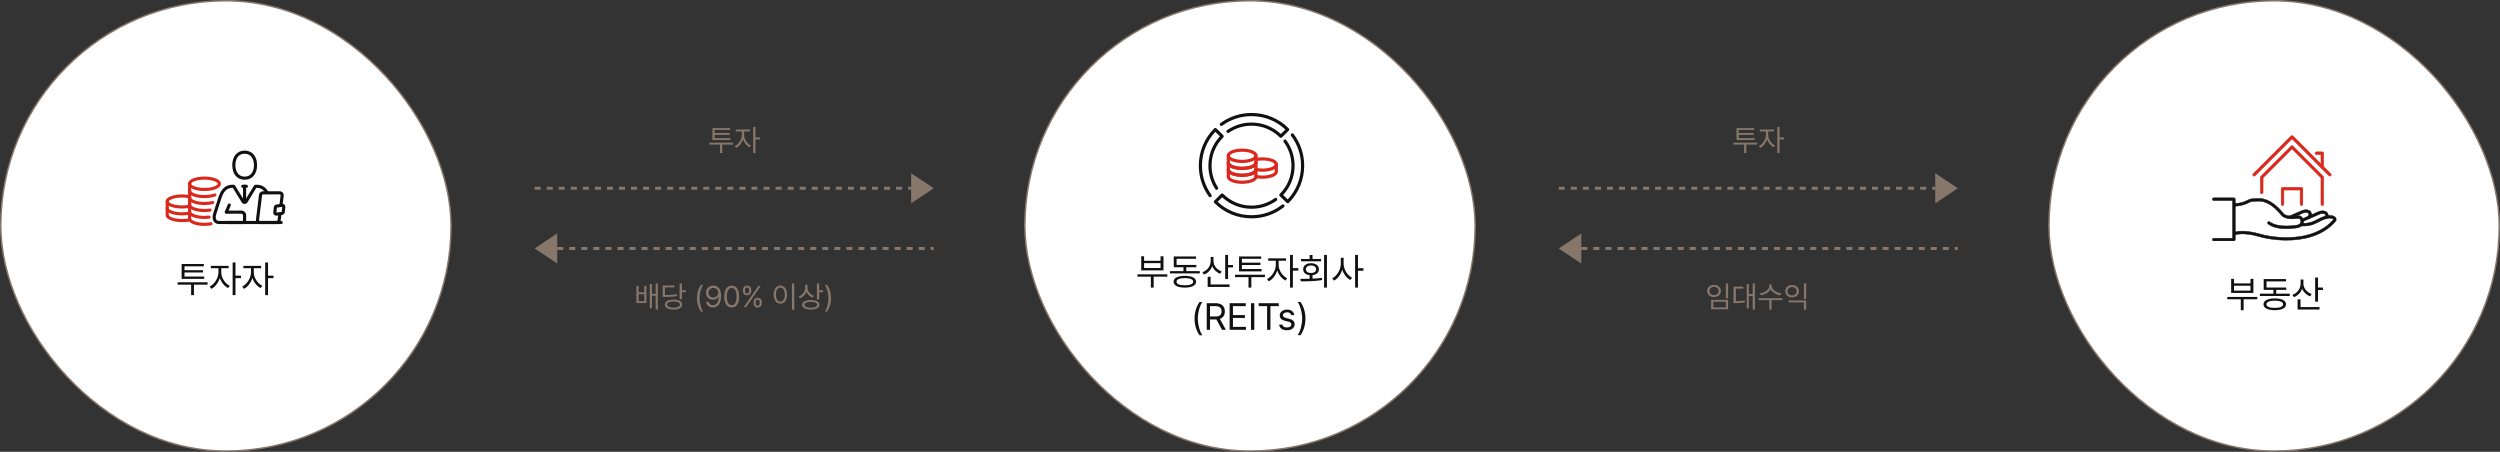 <svg width="1660" height="300" viewBox="0 0 1660 300" fill="none" xmlns="http://www.w3.org/2000/svg">
<rect x="0" y="0" width="1660" height="300" fill="#333333" stroke="none"/>
<rect x="0.5" y="0.5" width="299" height="299" rx="149.5" fill="white" stroke="#87776A"/>
<rect x="1360.5" y="0.5" width="299" height="299" rx="149.5" fill="white" stroke="#87776A"/>
<rect x="680.5" y="0.5" width="299" height="299" rx="149.5" fill="white" stroke="#87776A"/>
<path d="M1166.8 94.746V96.016H1159.57V101.582H1158.07V96.016H1150.9V94.746H1166.8ZM1153.03 92.949V85.039H1164.8V86.289H1154.55V88.32H1164.39V89.551H1154.55V91.699H1165V92.949H1153.03ZM1174.08 89.551C1174.06 92.334 1176.07 95.4 1178.59 96.602L1177.71 97.812C1175.76 96.856 1174.11 94.805 1173.33 92.451C1172.53 95 1170.79 97.246 1168.85 98.242L1167.91 97.031C1170.41 95.811 1172.56 92.51 1172.58 89.551V87.285H1168.54V86.016H1177.99V87.285H1174.08V89.551ZM1180.12 101.582V84.219H1181.64V91.25H1184.55V92.559H1181.64V101.582H1180.12Z" fill="#87776A"/>
<path d="M1147.47 188.238V198.16H1145.95V188.238H1147.47ZM1133.54 193.219C1133.53 190.797 1135.46 189.156 1138.09 189.156C1140.73 189.156 1142.63 190.797 1142.64 193.219C1142.63 195.602 1140.73 197.262 1138.09 197.262C1135.46 197.262 1133.53 195.602 1133.54 193.219ZM1135.05 193.219C1135.03 194.83 1136.31 195.963 1138.09 195.953C1139.86 195.963 1141.14 194.83 1141.14 193.219C1141.14 191.598 1139.86 190.455 1138.09 190.465C1136.31 190.455 1135.03 191.598 1135.05 193.219ZM1136.18 205.348V199.098H1147.47V205.348H1136.18ZM1137.68 204.098H1145.96V200.348H1137.68V204.098ZM1165.26 188.219V205.582H1163.8V196.48H1161.24V204.684H1159.83V188.609H1161.24V195.211H1163.8V188.219H1165.26ZM1151.06 201.285V190.348H1157.57V191.617H1152.59V199.977C1154.98 199.967 1156.63 199.879 1158.56 199.488L1158.7 200.777C1156.61 201.207 1154.84 201.275 1152.18 201.285H1151.06ZM1176.41 189.84C1176.42 192.291 1179.61 194.4 1182.74 194.84L1182.12 196.09C1179.42 195.641 1176.75 194.146 1175.63 192.018C1174.52 194.166 1171.85 195.641 1169.15 196.09L1168.52 194.84C1171.66 194.4 1174.83 192.33 1174.83 189.84V188.844H1176.41V189.84ZM1167.7 199.293V198.004H1183.52V199.293H1176.34V205.582H1174.83V199.293H1167.7ZM1199.32 199.488V205.582H1197.8V200.777H1187.64V199.488H1199.32ZM1185.4 193.355C1185.39 190.943 1187.31 189.264 1189.95 189.273C1192.59 189.264 1194.49 190.943 1194.5 193.355C1194.49 195.797 1192.59 197.467 1189.95 197.477C1187.31 197.467 1185.39 195.797 1185.4 193.355ZM1186.9 193.355C1186.88 195.025 1188.16 196.168 1189.95 196.148C1191.72 196.168 1193 195.025 1193 193.355C1193 191.725 1191.72 190.592 1189.95 190.582C1188.16 190.592 1186.88 191.725 1186.9 193.355ZM1197.8 198.551V188.219H1199.32V198.551H1197.8Z" fill="#87776A"/>
<path d="M486.797 94.746V96.016H479.57V101.582H478.066V96.016H470.898V94.746H486.797ZM473.027 92.949V85.039H484.805V86.289H474.551V88.32H484.395V89.551H474.551V91.699H485V92.949H473.027ZM494.082 89.551C494.062 92.334 496.074 95.4 498.594 96.602L497.715 97.812C495.762 96.856 494.111 94.805 493.33 92.451C492.529 95 490.791 97.246 488.848 98.242L487.91 97.031C490.41 95.811 492.559 92.51 492.578 89.551V87.285H488.535V86.016H497.988V87.285H494.082V89.551ZM500.117 101.582V84.219H501.641V91.25H504.551V92.559H501.641V101.582H500.117Z" fill="#87776A"/>
<path d="M355 125H605" stroke="#87776A" stroke-width="2" stroke-dasharray="4 4"/>
<path d="M620 125L605 135L605 115L620 125Z" fill="#87776A"/>
<path d="M424.043 189.879V194.117H427.812V189.879H429.238V201.246H422.578V189.879H424.043ZM424.043 199.977H427.812V195.367H424.043V199.977ZM431.445 204.703V188.59H432.91V195.113H435.332V188.219H436.816V205.582H435.332V196.383H432.91V204.703H431.445ZM452.812 188.219V192.75H455.41V194.039H452.812V198.59H451.27V188.219H452.812ZM440.02 197.164V189.547H447.734V190.816H441.523V195.914C445.039 195.895 447.061 195.787 449.395 195.309L449.551 196.578C447.119 197.066 445.039 197.164 441.367 197.164H440.02ZM441.465 202.223C441.475 200.143 443.682 198.932 447.227 198.922C450.771 198.932 452.949 200.143 452.949 202.223C452.949 204.332 450.771 205.543 447.227 205.543C443.682 205.543 441.475 204.332 441.465 202.223ZM442.969 202.223C442.979 203.512 444.609 204.303 447.227 204.312C449.824 204.303 451.475 203.512 451.465 202.223C451.475 200.943 449.824 200.172 447.227 200.191C444.609 200.172 442.979 200.943 442.969 202.223ZM462.734 198.043C462.744 194.566 463.682 191.666 465.371 189.215H466.875C465.547 191.031 464.482 194.762 464.473 198.043C464.482 201.334 465.547 205.064 466.875 206.891H465.371C463.682 204.43 462.744 201.529 462.734 198.043ZM473.672 189.664C476.104 189.693 478.809 191.158 478.809 196.363C478.809 201.393 476.748 204.195 473.438 204.195C470.947 204.195 469.199 202.672 468.848 200.426H470.586C470.898 201.695 471.865 202.633 473.438 202.633C475.742 202.633 477.148 200.641 477.168 197.203H476.973C476.162 198.375 474.863 199.078 473.359 199.078C470.83 199.078 468.73 197.135 468.73 194.41C468.73 191.773 470.664 189.635 473.672 189.664ZM470.449 194.391C470.439 196.139 471.768 197.535 473.613 197.535C475.459 197.535 476.895 196.012 476.895 194.352C476.895 192.73 475.537 191.207 473.672 191.207C471.826 191.207 470.43 192.643 470.449 194.391ZM485.859 204.195C482.725 204.195 480.908 201.559 480.918 196.93C480.908 192.34 482.744 189.664 485.859 189.664C488.965 189.664 490.801 192.34 490.801 196.93C490.801 201.559 488.994 204.195 485.859 204.195ZM482.617 196.93C482.627 200.592 483.809 202.633 485.859 202.633C487.9 202.633 489.092 200.592 489.082 196.93C489.092 193.268 487.891 191.197 485.859 191.188C483.828 191.197 482.627 193.268 482.617 196.93ZM500.352 200.602C500.352 199.059 501.348 197.74 503.125 197.75C504.922 197.74 505.879 199.059 505.879 200.602V201.344C505.879 202.896 504.893 204.205 503.125 204.215C501.318 204.205 500.352 202.896 500.352 201.344V200.602ZM493.301 193.258V192.516C493.291 190.963 494.307 189.645 496.074 189.645C497.881 189.645 498.818 190.963 498.828 192.516V193.258C498.818 194.801 497.852 196.109 496.074 196.109C494.258 196.109 493.291 194.801 493.301 193.258ZM493.828 204L503.555 189.859H505.137L495.41 204H493.828ZM494.727 193.258C494.727 194.098 495.088 194.898 496.074 194.898C497.041 194.898 497.383 194.098 497.383 193.258V192.516C497.383 191.666 497.061 190.865 496.074 190.855C495.117 190.865 494.727 191.666 494.727 192.516V193.258ZM501.797 201.344C501.787 202.193 502.139 202.994 503.125 202.984C504.082 202.994 504.443 202.193 504.434 201.344V200.602C504.443 199.762 504.111 198.961 503.125 198.961C502.158 198.961 501.787 199.762 501.797 200.602V201.344ZM527.402 188.219V205.621H525.859V188.219H527.402ZM513.73 195.621C513.74 191.93 515.576 189.576 518.164 189.566C520.742 189.576 522.607 191.93 522.598 195.621C522.607 199.322 520.742 201.666 518.164 201.656C515.576 201.666 513.74 199.322 513.73 195.621ZM515.215 195.621C515.215 198.443 516.426 200.299 518.164 200.289C519.912 200.299 521.113 198.443 521.113 195.621C521.113 192.799 519.912 190.943 518.164 190.934C516.426 190.943 515.215 192.799 515.215 195.621ZM536.172 191.031C536.172 193.395 537.969 195.562 540.488 196.422L539.648 197.633C537.734 196.93 536.221 195.494 535.459 193.678C534.717 195.738 533.164 197.33 531.133 198.121L530.312 196.891C532.91 195.924 534.658 193.6 534.668 190.914V189.117H536.172V191.031ZM532.617 202.379C532.627 200.396 534.805 199.234 538.379 199.234C541.943 199.234 544.102 200.396 544.102 202.379C544.102 204.4 541.943 205.543 538.379 205.543C534.805 205.543 532.627 204.4 532.617 202.379ZM534.16 202.379C534.141 203.609 535.762 204.322 538.379 204.332C541.006 204.322 542.607 203.609 542.617 202.379C542.607 201.197 541.006 200.465 538.379 200.465C535.762 200.465 534.141 201.197 534.16 202.379ZM542.422 198.785V188.219H543.945V192.75H546.562V194.039H543.945V198.785H542.422ZM551.855 198.043C551.846 201.52 550.908 204.42 549.219 206.871H547.715C549.043 205.055 550.107 201.324 550.117 198.043C550.107 194.752 549.043 191.021 547.715 189.195H549.219C550.908 191.656 551.846 194.557 551.855 198.043Z" fill="#87776A"/>
<path d="M370 165H620" stroke="#87776A" stroke-width="2" stroke-dasharray="4 4"/>
<path d="M355 165L370 175L370 155L355 165Z" fill="#87776A"/>
<path d="M1035 125H1285" stroke="#87776A" stroke-width="2" stroke-dasharray="4 4"/>
<path d="M1300 125L1285 135L1285 115L1300 125Z" fill="#87776A"/>
<path d="M1050 165H1300" stroke="#87776A" stroke-width="2" stroke-dasharray="4 4"/>
<path d="M1035 165L1050 175L1050 155L1035 165Z" fill="#87776A"/>
<path d="M137.818 187.433V189.02H128.785V195.978H126.905V189.02H117.945V187.433H137.818ZM120.606 185.187V175.299H135.328V176.861H122.51V179.4H134.815V180.938H122.51V183.624H135.572V185.187H120.606ZM146.924 180.938C146.9 184.417 149.415 188.25 152.564 189.752L151.465 191.266C149.024 190.069 146.961 187.506 145.984 184.564C144.983 187.75 142.811 190.558 140.381 191.803L139.209 190.289C142.334 188.763 145.02 184.637 145.044 180.938V178.106H139.991V176.52H151.807V178.106H146.924V180.938ZM154.468 195.978V174.273H156.373V183.062H160.01V184.698H156.373V195.978H154.468ZM168.531 180.938C168.506 184.417 171.021 188.25 174.17 189.752L173.072 191.266C170.63 190.069 168.567 187.506 167.591 184.564C166.59 187.75 164.417 190.558 161.988 191.803L160.816 190.289C163.941 188.763 166.626 184.637 166.651 180.938V178.106H161.597V176.52H173.414V178.106H168.531V180.938ZM176.075 195.978V174.273H177.979V183.062H181.617V184.698H177.979V195.978H176.075Z" fill="#111111"/>
<path d="M186.705 148.791H151.219C150.644 148.791 150.18 148.325 150.18 147.752C150.18 147.178 150.644 146.712 151.219 146.712H186.705C187.28 146.712 187.745 147.178 187.745 147.752C187.745 148.325 187.28 148.791 186.705 148.791Z" fill="#111111"/>
<path d="M120.919 147.479C115.493 147.479 110 145.869 110 142.79V138.229C110 137.655 110.465 137.189 111.04 137.189C111.615 137.189 112.079 137.655 112.079 138.229V142.79C112.079 143.71 115.436 145.4 120.919 145.4C122.877 145.4 124.343 145.265 125.67 144.965C126.231 144.841 126.787 145.19 126.914 145.75C127.041 146.31 126.688 146.867 126.129 146.993C124.643 147.329 123.037 147.479 120.918 147.479H120.919Z" fill="#DA291C"/>
<path d="M120.919 138.471C115.493 138.471 110 136.861 110 133.782C110 130.704 115.493 129.093 120.919 129.093C122.706 129.093 124.469 129.266 126.019 129.592C126.581 129.711 126.941 130.262 126.821 130.824C126.703 131.387 126.151 131.746 125.589 131.627C124.179 131.33 122.564 131.173 120.918 131.173C115.434 131.173 112.078 132.862 112.078 133.782C112.078 134.702 115.434 136.392 120.918 136.392C122.601 136.392 124.25 136.228 125.686 135.917C126.248 135.799 126.8 136.152 126.922 136.713C127.043 137.275 126.686 137.828 126.126 137.949C124.546 138.29 122.746 138.471 120.917 138.471H120.919Z" fill="#DA291C"/>
<path d="M120.919 143.033C115.493 143.033 110 141.423 110 138.344V133.783C110 133.209 110.465 132.743 111.04 132.743C111.615 132.743 112.079 133.209 112.079 133.783V138.344C112.079 139.264 115.436 140.954 120.919 140.954C122.561 140.954 124.174 140.797 125.584 140.5C126.143 140.382 126.698 140.742 126.816 141.304C126.934 141.865 126.575 142.417 126.013 142.535C124.464 142.86 122.702 143.033 120.92 143.033H120.919Z" fill="#DA291C"/>
<path d="M135.767 150C130.341 150 124.85 148.348 124.85 145.192V130.083C124.85 129.509 125.314 129.043 125.889 129.043C126.464 129.043 126.929 129.509 126.929 130.083V145.192C126.929 146.118 130.049 147.921 135.767 147.921C137.23 147.921 138.628 147.798 139.921 147.555C140.496 147.448 141.028 147.821 141.134 148.385C141.241 148.949 140.869 149.493 140.305 149.599C138.884 149.865 137.358 150 135.767 150Z" fill="#DA291C"/>
<path d="M135.765 145.405C130.339 145.405 124.848 143.753 124.848 140.597C124.848 140.023 125.312 139.557 125.887 139.557C126.462 139.557 126.927 140.023 126.927 140.597C126.927 141.523 130.047 143.326 135.765 143.326C136.764 143.326 137.748 143.267 138.689 143.15C139.261 143.079 139.779 143.485 139.848 144.055C139.919 144.624 139.515 145.143 138.945 145.214C137.919 145.341 136.848 145.405 135.764 145.405H135.765Z" fill="#DA291C"/>
<path d="M135.765 140.812C130.339 140.812 124.848 139.16 124.848 136.003V131.291C124.848 130.717 125.312 130.252 125.887 130.252C126.462 130.252 126.927 130.717 126.927 131.291V136.003C126.927 136.93 130.047 138.732 135.765 138.732C136.984 138.732 138.168 138.646 139.287 138.475C139.864 138.386 140.386 138.778 140.472 139.345C140.56 139.912 140.17 140.443 139.602 140.53C138.379 140.717 137.089 140.812 135.767 140.812H135.765Z" fill="#DA291C"/>
<path d="M135.765 136.149C130.339 136.149 124.848 134.496 124.848 131.34V126.628C124.848 126.054 125.312 125.588 125.887 125.588C126.462 125.588 126.927 126.054 126.927 126.628V131.34C126.927 132.266 130.047 134.069 135.765 134.069C137.616 134.069 139.402 133.866 140.931 133.484C141.487 133.348 142.053 133.681 142.192 134.24C142.332 134.797 141.994 135.361 141.436 135.501C139.744 135.925 137.784 136.149 135.765 136.149Z" fill="#DA291C"/>
<path d="M135.765 126.842C130.339 126.842 124.848 125.19 124.848 122.033C124.848 118.877 130.339 117.225 135.765 117.225C141.192 117.225 146.683 118.877 146.683 122.033C146.683 125.19 141.192 126.842 135.765 126.842ZM135.765 119.303C130.047 119.303 126.927 121.106 126.927 122.032C126.927 122.959 130.047 124.761 135.765 124.761C141.484 124.761 144.604 122.959 144.604 122.032C144.604 121.106 141.484 119.303 135.765 119.303Z" fill="#DA291C"/>
<path d="M135.765 131.554C130.339 131.554 124.848 129.901 124.848 126.745V122.033C124.848 121.459 125.312 120.993 125.887 120.993C126.462 120.993 126.927 121.459 126.927 122.033V126.745C126.927 127.671 130.047 129.474 135.765 129.474C138.233 129.474 140.551 129.119 142.292 128.472C142.828 128.273 143.428 128.546 143.628 129.084C143.827 129.623 143.554 130.221 143.014 130.421C141.047 131.152 138.473 131.554 135.764 131.554H135.765Z" fill="#DA291C"/>
<path d="M162.462 119.355C157.459 119.355 154.225 115.557 154.225 109.677C154.225 103.798 157.458 100 162.462 100C167.466 100 170.7 103.798 170.7 109.677C170.7 115.557 167.466 119.355 162.462 119.355ZM162.462 102.08C157.922 102.08 156.304 106.005 156.304 109.679C156.304 113.352 157.922 117.277 162.462 117.277C167.002 117.277 168.62 113.352 168.62 109.679C168.62 106.005 167.002 102.08 162.462 102.08Z" fill="#111111"/>
<path d="M183.764 148.791H172.524C171.777 148.791 171.065 148.468 170.571 147.907C170.076 147.345 169.848 146.598 169.943 145.857L171.974 129.287C172.142 127.985 173.252 127.008 174.557 127.008H185.795C186.543 127.008 187.254 127.33 187.749 127.891C188.244 128.452 188.472 129.2 188.378 129.941L187.624 136.219C187.555 136.788 187.043 137.199 186.468 137.127C185.897 137.06 185.492 136.542 185.559 135.971L186.314 129.686C186.341 129.474 186.247 129.332 186.188 129.265C186.13 129.199 186.001 129.087 185.795 129.087H174.557C174.294 129.087 174.071 129.285 174.037 129.546L172.006 146.114C171.98 146.324 172.073 146.466 172.131 146.532C172.191 146.599 172.319 146.71 172.524 146.71H183.764C184.027 146.71 184.249 146.514 184.282 146.253L184.801 142.183C184.874 141.615 185.393 141.215 185.965 141.283C186.534 141.356 186.937 141.877 186.864 142.446L186.345 146.516C186.18 147.812 185.069 148.79 183.764 148.79V148.791Z" fill="#111111"/>
<path d="M183.522 143.22C182.989 143.22 182.479 143.015 182.088 142.638C181.627 142.193 181.401 141.571 181.466 140.934L181.811 137.636C181.909 136.687 182.638 135.931 183.584 135.799L187.124 135.308C187.762 135.221 188.387 135.425 188.848 135.87C189.309 136.315 189.535 136.936 189.47 137.574L189.125 140.873C189.027 141.824 188.297 142.58 187.349 142.711L183.811 143.201C183.713 143.215 183.617 143.221 183.522 143.221V143.22ZM187.401 137.37L183.871 137.859L183.534 141.15L187.064 140.651L187.401 137.371V137.37Z" fill="#111111"/>
<path d="M163.6 124.728H161.194C160.619 124.728 160.154 124.262 160.154 123.688C160.154 123.114 160.619 122.649 161.194 122.649H163.6C164.175 122.649 164.64 123.114 164.64 123.688C164.64 124.262 164.175 124.728 163.6 124.728Z" fill="#111111"/>
<path d="M162.395 134.354C161.82 134.354 161.355 133.889 161.355 133.315V123.69C161.355 123.116 161.82 122.65 162.395 122.65C162.97 122.65 163.435 123.116 163.435 123.69V133.315C163.435 133.889 162.97 134.354 162.395 134.354Z" fill="#111111"/>
<path d="M161.192 148.791H145.551C143.628 148.791 142.576 147.906 142.032 147.164C141.066 145.845 140.89 143.891 141.55 141.799L145.275 130.267C147.073 125.202 150.112 122.649 154.316 122.649H155.175C155.537 122.649 155.873 122.837 156.062 123.145L162.221 133.21C162.262 133.28 162.296 133.346 162.395 133.345C162.493 133.345 162.527 133.28 162.539 133.26L168.728 123.145C168.917 122.837 169.253 122.649 169.615 122.649H170.474C173.816 122.649 176.428 124.252 178.235 127.416C178.52 127.915 178.346 128.549 177.848 128.834C177.349 129.118 176.714 128.945 176.43 128.447C174.98 125.91 173.087 124.728 170.474 124.728H170.197L164.34 134.295C163.978 134.972 163.223 135.424 162.396 135.424C161.57 135.424 160.814 134.973 160.422 134.245L154.594 124.728H154.317C150.997 124.728 148.749 126.7 147.245 130.935L143.532 142.431C143.082 143.856 143.148 145.168 143.71 145.935C144.087 146.45 144.708 146.712 145.551 146.712H161.192C161.283 146.712 161.355 146.64 161.355 146.549V142.96C161.355 142.385 160.907 141.929 160.338 141.92C158.053 141.888 153.706 141.85 150.243 141.947C149.895 141.966 149.555 141.787 149.355 141.494C149.156 141.201 149.118 140.827 149.257 140.501L151.292 135.717C151.517 135.188 152.127 134.945 152.656 135.168C153.184 135.392 153.431 136.003 153.205 136.532L151.801 139.833C154.946 139.78 158.409 139.813 160.366 139.84C162.058 139.863 163.435 141.262 163.435 142.959V146.548C163.435 147.784 162.428 148.791 161.192 148.791Z" fill="#111111"/>
<path d="M775.105 182.164V183.727H766.047V190.978H764.167V183.727H755.232V182.164H775.105ZM757.771 179.527V170.177H759.675V173.18H770.613V170.177H772.542V179.527H757.771ZM759.675 177.965H770.613V174.742H759.675V177.965ZM796.663 180.016V181.554H776.863V180.016H785.823V177.477H779.377V170.299H794.197V171.837H781.257V175.914H794.343V177.477H787.678V180.016H796.663ZM779.255 187.047C779.243 184.569 782.063 183.153 786.75 183.141C791.401 183.153 794.197 184.569 794.221 187.047C794.197 189.549 791.401 190.953 786.75 190.978C782.063 190.953 779.243 189.549 779.255 187.047ZM781.208 187.047C781.184 188.573 783.271 189.452 786.75 189.439C790.193 189.452 792.28 188.573 792.292 187.047C792.28 185.545 790.193 184.654 786.75 184.654C783.271 184.654 781.184 185.545 781.208 187.047ZM805.769 173.375C805.757 176.366 808.015 179.125 811.213 180.235L810.237 181.773C807.771 180.87 805.854 179.039 804.89 176.744C803.975 179.332 802.009 181.322 799.446 182.311L798.396 180.772C801.704 179.613 803.877 176.671 803.889 173.302V170.616H805.769V173.375ZM801.887 190.514V183.775H803.84V188.902H816.438V190.514H801.887ZM813.533 185.313V169.273H815.437V175.938H818.708V177.574H815.437V185.313H813.533ZM839.924 182.433V184.02H830.891V190.978H829.011V184.02H820.051V182.433H839.924ZM822.712 180.187V170.299H837.434V171.861H824.617V174.4H836.921V175.938H824.617V178.624H837.678V180.187H822.712ZM849.031 175.938C849.006 179.417 851.521 183.25 854.67 184.752L853.572 186.266C851.13 185.069 849.067 182.506 848.091 179.564C847.09 182.75 844.917 185.558 842.488 186.803L841.316 185.289C844.441 183.763 847.126 179.637 847.151 175.938V173.106H842.097V171.52H853.914V173.106H849.031V175.938ZM856.575 190.978V169.273H858.479V178.062H862.117V179.698H858.479V190.978H856.575ZM881.086 169.273V190.978H879.182V169.273H881.086ZM863.411 185.191C865.266 185.179 867.39 185.167 869.587 185.094V182.726C866.975 182.457 865.291 180.968 865.315 178.795C865.291 176.341 867.378 174.754 870.515 174.767C873.652 174.754 875.776 176.341 875.764 178.795C875.776 180.943 874.092 182.433 871.516 182.726V185.021C873.616 184.923 875.74 184.776 877.742 184.508L877.888 185.973C873.042 186.754 867.732 186.827 863.704 186.827L863.411 185.191ZM863.875 173.521V171.959H869.587V169.298H871.516V171.959H877.18V173.521H863.875ZM867.097 178.795C867.085 180.296 868.501 181.285 870.515 181.261C872.542 181.285 873.945 180.296 873.933 178.795C873.945 177.281 872.542 176.256 870.515 176.256C868.501 176.256 867.085 177.281 867.097 178.795ZM892.17 175.108C892.17 178.929 894.697 182.872 897.786 184.386L896.614 185.924C894.221 184.679 892.219 182.103 891.255 179.088C890.291 182.286 888.24 185.033 885.798 186.339L884.578 184.801C887.751 183.238 890.266 179.076 890.291 175.108V171.153H892.17V175.108ZM899.788 190.978V169.273H901.692V178.087H905.33V179.747H901.692V190.978H899.788ZM793.184 211.554C793.196 207.208 794.368 203.583 796.479 200.519H798.359C796.699 202.789 795.369 207.452 795.356 211.554C795.369 215.667 796.699 220.331 798.359 222.613H796.479C794.368 219.537 793.196 215.912 793.184 211.554ZM801.265 219V201.324H807.271C811.409 201.324 813.301 203.619 813.301 206.769C813.301 209.112 812.251 210.943 810.005 211.725L813.984 219H811.421L807.722 212.127C807.588 212.14 807.441 212.14 807.295 212.14H803.462V219H801.265ZM803.462 210.138H807.197C810.017 210.138 811.116 208.868 811.128 206.769C811.116 204.657 810.017 203.277 807.173 203.277H803.462V210.138ZM816.475 219V201.324H827.192V203.277H818.672V209.186H826.631V211.114H818.672V217.047H827.314V219H816.475ZM832.856 201.324V219H830.659V201.324H832.856ZM835.786 203.277V201.324H849.116V203.277H843.574V219H841.353V203.277H835.786ZM857.344 209.186C857.051 208.087 856.208 207.367 854.658 207.354C853.022 207.367 851.863 208.246 851.851 209.356C851.863 210.235 852.571 210.833 854.121 211.212L856.099 211.7C858.467 212.262 859.626 213.446 859.639 215.289C859.626 217.584 857.759 219.281 854.438 219.269C851.46 219.281 849.69 217.95 849.336 215.533H851.533C851.777 216.827 852.717 217.45 854.39 217.438C856.282 217.45 857.466 216.656 857.466 215.411C857.466 214.471 856.794 213.861 855.293 213.507L853.291 213.043C850.984 212.506 849.751 211.249 849.751 209.479C849.751 207.208 851.741 205.572 854.658 205.572C857.405 205.572 859.126 207.037 859.395 209.186H857.344ZM866.816 211.554C866.804 215.899 865.632 219.525 863.521 222.589H861.641C863.301 220.318 864.631 215.655 864.644 211.554C864.631 207.44 863.301 202.777 861.641 200.494H863.521C865.632 203.57 866.804 207.196 866.816 211.554Z" fill="#111111"/>
<path d="M850.471 91.532C850.199 91.532 849.929 91.429 849.722 91.222C844.716 86.232 838.068 83.485 831.001 83.485C825.612 83.485 820.426 85.092 816.003 88.131C815.521 88.462 814.86 88.341 814.528 87.858C814.197 87.375 814.319 86.714 814.801 86.382C819.579 83.099 825.182 81.364 831.001 81.364C838.282 81.364 845.151 84.064 850.46 88.99L853.483 86.007C847.367 80.268 839.427 77.121 831.001 77.121C823.971 77.121 817.266 79.308 811.61 83.445C811.136 83.791 810.474 83.687 810.128 83.214C809.783 82.741 809.886 82.079 810.359 81.733C816.381 77.328 823.519 75 831.001 75C840.349 75 849.139 78.64 855.748 85.251C855.948 85.45 856.06 85.722 856.059 86.004C856.059 86.287 855.946 86.556 855.743 86.756L851.214 91.227C851.008 91.431 850.739 91.534 850.47 91.534L850.471 91.532Z" fill="#111111"/>
<path d="M803.506 130.962C803.177 130.962 802.854 130.81 802.646 130.524C798.298 124.528 796 117.431 796 110C796 100.663 799.633 91.882 806.229 85.274C806.641 84.861 807.31 84.857 807.726 85.27L812.249 89.748C812.449 89.946 812.562 90.216 812.562 90.499C812.562 90.781 812.451 91.051 812.252 91.251C807.243 96.259 804.486 102.917 804.486 110C804.486 115.13 805.953 120.108 808.728 124.392C809.047 124.883 808.907 125.541 808.414 125.859C807.923 126.177 807.266 126.037 806.948 125.545C803.949 120.916 802.365 115.54 802.365 110C802.365 102.707 805.072 95.83 810.012 90.518L806.995 87.531C801.265 93.644 798.121 101.582 798.121 110C798.121 116.981 800.28 123.647 804.363 129.279C804.707 129.753 804.602 130.416 804.126 130.759C803.939 130.895 803.72 130.961 803.505 130.961L803.506 130.962Z" fill="#111111"/>
<path d="M831 145C821.652 145 812.862 141.359 806.252 134.748C806.053 134.549 805.941 134.279 805.941 133.998C805.941 133.717 806.053 133.447 806.252 133.247L810.753 128.749C811.168 128.336 811.838 128.336 812.253 128.749C817.261 133.757 823.92 136.514 831 136.514C836.589 136.514 841.933 134.796 846.454 131.547C846.93 131.205 847.594 131.313 847.935 131.79C848.277 132.265 848.168 132.928 847.692 133.271C842.807 136.781 837.034 138.636 830.999 138.636C823.705 138.636 816.829 135.928 811.515 130.987L808.512 133.988C814.628 139.73 822.571 142.879 830.999 142.879C838.407 142.879 845.4 140.474 851.224 135.924C851.685 135.564 852.351 135.645 852.712 136.107C853.073 136.568 852.991 137.235 852.529 137.596C846.329 142.439 838.885 144.999 830.999 144.999L831 145Z" fill="#111111"/>
<path d="M855.076 134.982C854.81 134.982 854.543 134.882 854.338 134.682L849.772 130.248C849.568 130.05 849.451 129.78 849.449 129.496C849.447 129.212 849.56 128.94 849.76 128.739C854.761 123.732 857.515 117.078 857.515 110C857.515 104.32 855.745 98.902 852.396 94.334C852.05 93.862 852.152 93.198 852.624 92.851C853.096 92.505 853.76 92.608 854.106 93.079C857.724 98.013 859.636 103.864 859.636 109.999C859.636 117.282 856.935 124.152 852.007 129.462L855.051 132.418C860.752 126.311 863.879 118.392 863.879 110C863.879 102.794 861.591 95.952 857.263 90.215C856.91 89.747 857.003 89.082 857.47 88.729C857.937 88.376 858.602 88.469 858.954 88.937C863.564 95.045 866 102.329 866 110C866 119.306 862.388 128.068 855.828 134.669C855.621 134.878 855.348 134.982 855.076 134.982Z" fill="#111111"/>
<path d="M838.301 114.031C836.754 114.031 835.274 113.885 833.901 113.598C833.329 113.478 832.961 112.915 833.082 112.342C833.201 111.769 833.765 111.403 834.337 111.521C835.551 111.776 836.922 111.91 838.302 111.91C843.175 111.91 846.409 110.301 846.409 109.236C846.409 108.171 843.175 106.562 838.302 106.562C836.935 106.562 835.577 106.694 834.372 106.943C833.799 107.056 833.238 106.692 833.119 106.119C833.001 105.545 833.369 104.984 833.943 104.865C839.831 103.651 848.529 105.141 848.529 109.236C848.529 112.384 843.383 114.031 838.301 114.031Z" fill="#DA291C"/>
<path d="M838.3 118.698C836.703 118.698 835.116 118.535 833.712 118.225C833.139 118.099 832.778 117.533 832.904 116.961C833.029 116.388 833.596 116.024 834.167 116.154C835.425 116.43 836.854 116.577 838.299 116.577C843.173 116.577 846.407 114.968 846.407 113.903V109.236C846.407 108.651 846.881 108.176 847.467 108.176C848.054 108.176 848.528 108.651 848.528 109.236V113.903C848.528 117.051 843.382 118.698 838.299 118.698H838.3Z" fill="#DA291C"/>
<path d="M824.775 112.788C819.693 112.788 814.547 111.141 814.547 107.993C814.547 107.408 815.022 106.933 815.607 106.933C816.193 106.933 816.668 107.408 816.668 107.993C816.668 109.057 819.901 110.667 824.775 110.667C829.65 110.667 832.882 109.058 832.882 107.993C832.882 107.408 833.356 106.933 833.942 106.933C834.529 106.933 835.003 107.408 835.003 107.993C835.003 111.141 829.858 112.788 824.775 112.788Z" fill="#DA291C"/>
<path d="M824.775 117.455C819.693 117.455 814.547 115.808 814.547 112.661V107.993C814.547 107.408 815.022 106.933 815.607 106.933C816.193 106.933 816.668 107.408 816.668 107.993V112.661C816.668 113.725 819.901 115.334 824.775 115.334C829.65 115.334 832.882 113.725 832.882 112.661V107.993C832.882 107.408 833.356 106.933 833.942 106.933C834.529 106.933 835.003 107.408 835.003 107.993V112.661C835.003 115.808 829.858 117.455 824.775 117.455Z" fill="#DA291C"/>
<path d="M824.775 108.237C819.693 108.237 814.547 106.59 814.547 103.442C814.547 100.294 819.692 98.648 824.775 98.648C829.859 98.648 835.003 100.295 835.003 103.442C835.003 106.589 829.858 108.237 824.775 108.237ZM824.775 100.77C819.902 100.77 816.668 102.378 816.668 103.442C816.668 104.506 819.901 106.116 824.775 106.116C829.65 106.116 832.882 104.507 832.882 103.442C832.882 102.377 829.649 100.77 824.775 100.77Z" fill="#DA291C"/>
<path d="M824.775 112.905C819.693 112.905 814.547 111.258 814.547 108.111V103.443C814.547 102.858 815.022 102.383 815.607 102.383C816.193 102.383 816.668 102.858 816.668 103.443V108.111C816.668 109.175 819.901 110.784 824.775 110.784C829.65 110.784 832.882 109.175 832.882 108.111V103.443C832.882 102.858 833.356 102.383 833.942 102.383C834.529 102.383 835.003 102.858 835.003 103.443V108.111C835.003 111.258 829.858 112.905 824.775 112.905Z" fill="#DA291C"/>
<path d="M824.775 122.075C819.693 122.075 814.547 120.428 814.547 117.28V112.612C814.547 112.027 815.022 111.552 815.607 111.552C816.193 111.552 816.668 112.027 816.668 112.612V117.28C816.668 118.344 819.901 119.954 824.775 119.954C829.65 119.954 832.882 118.345 832.882 117.28V112.612C832.882 112.027 833.356 111.552 833.942 111.552C834.529 111.552 835.003 112.027 835.003 112.612V117.28C835.003 120.428 829.858 122.075 824.775 122.075Z" fill="#DA291C"/>
<path d="M824.775 117.407C819.693 117.407 814.547 115.76 814.547 112.612C814.547 112.027 815.022 111.552 815.607 111.552C816.193 111.552 816.668 112.027 816.668 112.612C816.668 113.676 819.901 115.286 824.775 115.286C829.65 115.286 832.882 113.677 832.882 112.612C832.882 112.027 833.356 111.552 833.942 111.552C834.529 111.552 835.003 112.027 835.003 112.612C835.003 115.76 829.858 117.407 824.775 117.407Z" fill="#DA291C"/>
<path d="M1498.82 197.164V198.727H1489.76V205.978H1487.88V198.727H1478.94V197.164H1498.82ZM1481.48 194.527V185.177H1483.39V188.18H1494.33V185.177H1496.25V194.527H1481.48ZM1483.39 192.965H1494.33V189.742H1483.39V192.965ZM1520.38 195.016V196.554H1500.58V195.016H1509.54V192.477H1503.09V185.299H1517.91V186.837H1504.97V190.914H1518.06V192.477H1511.39V195.016H1520.38ZM1502.97 202.047C1502.96 199.569 1505.78 198.153 1510.46 198.141C1515.11 198.153 1517.91 199.569 1517.93 202.047C1517.91 204.549 1515.11 205.953 1510.46 205.978C1505.78 205.953 1502.96 204.549 1502.97 202.047ZM1504.92 202.047C1504.9 203.573 1506.98 204.452 1510.46 204.439C1513.91 204.452 1515.99 203.573 1516.01 202.047C1515.99 200.545 1513.91 199.654 1510.46 199.654C1506.98 199.654 1504.9 200.545 1504.92 202.047ZM1529.48 188.375C1529.47 191.366 1531.73 194.125 1534.93 195.235L1533.95 196.773C1531.48 195.87 1529.57 194.039 1528.6 191.744C1527.69 194.332 1525.72 196.322 1523.16 197.311L1522.11 195.772C1525.42 194.613 1527.59 191.671 1527.6 188.302V185.616H1529.48V188.375ZM1525.6 205.514V198.775H1527.55V203.902H1540.15V205.514H1525.6ZM1537.25 200.313V184.273H1539.15V190.938H1542.42V192.574H1539.15V200.313H1537.25Z" fill="#111111"/>
<g clip-path="url(#clip0_198_1982)">
<path d="M1518.25 159.498C1510.76 159.498 1504.14 158.275 1500.42 157.176C1489.12 153.93 1484.38 155.877 1484.33 155.898C1483.88 156.093 1483.34 155.888 1483.15 155.435C1482.95 154.982 1483.15 154.453 1483.6 154.249C1483.81 154.155 1488.86 151.977 1500.92 155.442C1509.84 158.075 1535.92 161.483 1549.34 145.86L1549.5 145.687C1549.49 145.674 1549.39 145.487 1549.02 145.283C1548.05 144.743 1545.94 144.525 1543.19 145.662C1542.03 146.055 1540.97 146.607 1539.85 147.192C1536.96 148.708 1533.68 150.415 1527.99 150.029C1527.5 149.993 1527.12 149.563 1527.15 149.065C1527.19 148.569 1527.58 148.201 1528.12 148.228C1533.27 148.592 1536.2 147.066 1539.02 145.593C1540.2 144.976 1541.31 144.393 1542.55 143.975C1546.66 142.273 1549.98 143.071 1551 144.7C1551.51 145.519 1551.36 146.472 1550.62 147.125C1542.3 156.824 1529.32 159.497 1518.25 159.497V159.498Z" fill="#111111" stroke="#111111" stroke-width="0.3"/>
<path d="M1518.1 151.862C1512.86 151.862 1508.81 150.821 1506.02 148.746C1505.62 148.448 1505.53 147.883 1505.83 147.483C1506.13 147.084 1506.69 147.001 1507.09 147.297C1510.55 149.863 1516.61 150.653 1524.61 149.587C1526.23 149.372 1527.27 148.766 1527.64 147.838C1527.97 146.985 1527.66 146.03 1527.23 145.505C1526.97 145.185 1526.67 145.014 1526.43 145.056C1526.14 145.07 1525.89 145.093 1525.56 145.122C1522.93 145.351 1516.79 145.891 1514.61 142.618C1506.59 133.038 1501.1 133.422 1498.15 133.624C1497.76 133.651 1497.4 133.675 1497.1 133.675C1494.93 133.675 1494.01 134.133 1492.73 134.767C1491.1 135.579 1489.06 136.591 1483.87 136.961C1483.36 136.995 1482.94 136.622 1482.91 136.125C1482.87 135.629 1483.25 135.196 1483.74 135.162C1488.57 134.817 1490.36 133.931 1491.93 133.15C1493.26 132.491 1494.51 131.87 1497.1 131.87C1497.37 131.87 1497.68 131.849 1498.03 131.824C1501.07 131.616 1507.38 131.174 1516.06 141.539C1517.7 144.002 1523.51 143.493 1525.41 143.325C1525.81 143.289 1526.11 143.266 1526.27 143.266C1527.02 143.125 1527.93 143.511 1528.63 144.359C1529.58 145.519 1529.86 147.145 1529.32 148.498C1528.89 149.596 1527.76 150.987 1524.86 151.375C1522.42 151.7 1520.17 151.862 1518.1 151.862H1518.1Z" fill="#111111" stroke="#111111" stroke-width="0.3"/>
<path d="M1483.31 160H1469.9C1469.4 160 1469 159.596 1469 159.098C1469 158.6 1469.4 158.196 1469.9 158.196H1482.41V133.168H1469.9C1469.4 133.168 1469 132.764 1469 132.266C1469 131.768 1469.4 131.363 1469.9 131.363H1483.31C1483.81 131.363 1484.21 131.768 1484.21 132.266V159.098C1484.21 159.596 1483.81 160 1483.31 160Z" fill="#111111" stroke="#111111" stroke-width="0.3"/>
<path d="M1528.69 147.188C1528.35 147.188 1528.02 146.988 1527.87 146.649C1527.67 146.194 1527.87 145.66 1528.33 145.46L1539.42 140.581C1541 139.886 1542.71 139.778 1543.99 140.286C1544.81 140.615 1545.42 141.176 1545.73 141.905C1546.06 142.686 1546.01 143.601 1545.6 144.485C1545.4 144.936 1544.85 145.135 1544.41 144.924C1543.95 144.715 1543.76 144.177 1543.97 143.726C1544.1 143.432 1544.23 143 1544.07 142.611C1543.95 142.331 1543.7 142.114 1543.32 141.965C1542.5 141.636 1541.28 141.739 1540.14 142.232L1529.06 147.109C1528.94 147.161 1528.81 147.185 1528.69 147.185L1528.69 147.188Z" fill="#111111" stroke="#111111" stroke-width="0.3"/>
<path d="M1533.2 145.113C1533 145.113 1532.8 145.048 1532.64 144.915C1532.25 144.603 1532.19 144.034 1532.5 143.646C1533.01 143.018 1533.19 142.367 1532.99 141.901C1532.88 141.623 1532.63 141.407 1532.25 141.257C1531.42 140.929 1530.21 141.032 1529.07 141.524L1521.29 144.911C1520.84 145.108 1520.3 144.9 1520.11 144.444C1519.91 143.987 1520.12 143.455 1520.57 143.257L1528.35 139.87C1529.94 139.178 1531.65 139.072 1532.92 139.579C1533.75 139.907 1534.35 140.467 1534.66 141.196C1535.12 142.3 1534.85 143.603 1533.91 144.774C1533.73 144.996 1533.47 145.111 1533.2 145.111L1533.2 145.113Z" fill="#111111" stroke="#111111" stroke-width="0.3"/>
<path d="M1496.73 116.962C1496.5 116.962 1496.27 116.874 1496.09 116.699C1495.74 116.347 1495.74 115.775 1496.09 115.423L1521.25 90.263C1521.61 89.912 1522.18 89.912 1522.53 90.263L1547.68 115.414C1548.03 115.766 1548.03 116.338 1547.68 116.69C1547.33 117.041 1546.76 117.041 1546.4 116.69L1521.89 92.178L1497.37 116.699C1497.19 116.875 1496.96 116.962 1496.73 116.962Z" fill="#DA291C" stroke="#DA291C" stroke-width="0.3"/>
<path d="M1542.01 111.928C1541.51 111.928 1541.11 111.523 1541.11 111.025V102.635H1538.1C1537.6 102.635 1537.2 102.231 1537.2 101.733C1537.2 101.234 1537.6 100.83 1538.1 100.83H1542.01C1542.51 100.83 1542.91 101.234 1542.91 101.733V111.025C1542.91 111.523 1542.51 111.928 1542.01 111.928Z" fill="#DA291C" stroke="#DA291C" stroke-width="0.3"/>
<path d="M1542.01 136.524C1541.51 136.524 1541.11 136.12 1541.11 135.622V118.112L1521.89 98.891L1502.67 118.112V127.796C1502.67 128.294 1502.26 128.698 1501.77 128.698C1501.27 128.698 1500.86 128.294 1500.86 127.796V117.738C1500.86 117.498 1500.96 117.269 1501.13 117.099L1521.25 96.976C1521.6 96.624 1522.17 96.624 1522.53 96.976L1542.65 117.099C1542.82 117.269 1542.91 117.498 1542.91 117.738V135.622C1542.91 136.12 1542.51 136.524 1542.01 136.524H1542.01Z" fill="#DA291C" stroke="#DA291C" stroke-width="0.3"/>
<path d="M1528.18 136.524C1527.68 136.524 1527.27 136.12 1527.27 135.622V126.186H1516.5V135.622C1516.5 136.12 1516.1 136.524 1515.6 136.524C1515.1 136.524 1514.7 136.12 1514.7 135.622V125.284C1514.7 124.786 1515.1 124.382 1515.6 124.382H1528.18C1528.67 124.382 1529.08 124.786 1529.08 125.284V135.622C1529.08 136.12 1528.67 136.524 1528.18 136.524Z" fill="#DA291C" stroke="#DA291C" stroke-width="0.3"/>
</g>
<defs>
<clipPath id="clip0_198_1982">
<rect width="82.299" height="70" fill="white" transform="translate(1469 90)"/>
</clipPath>
</defs>
</svg>
